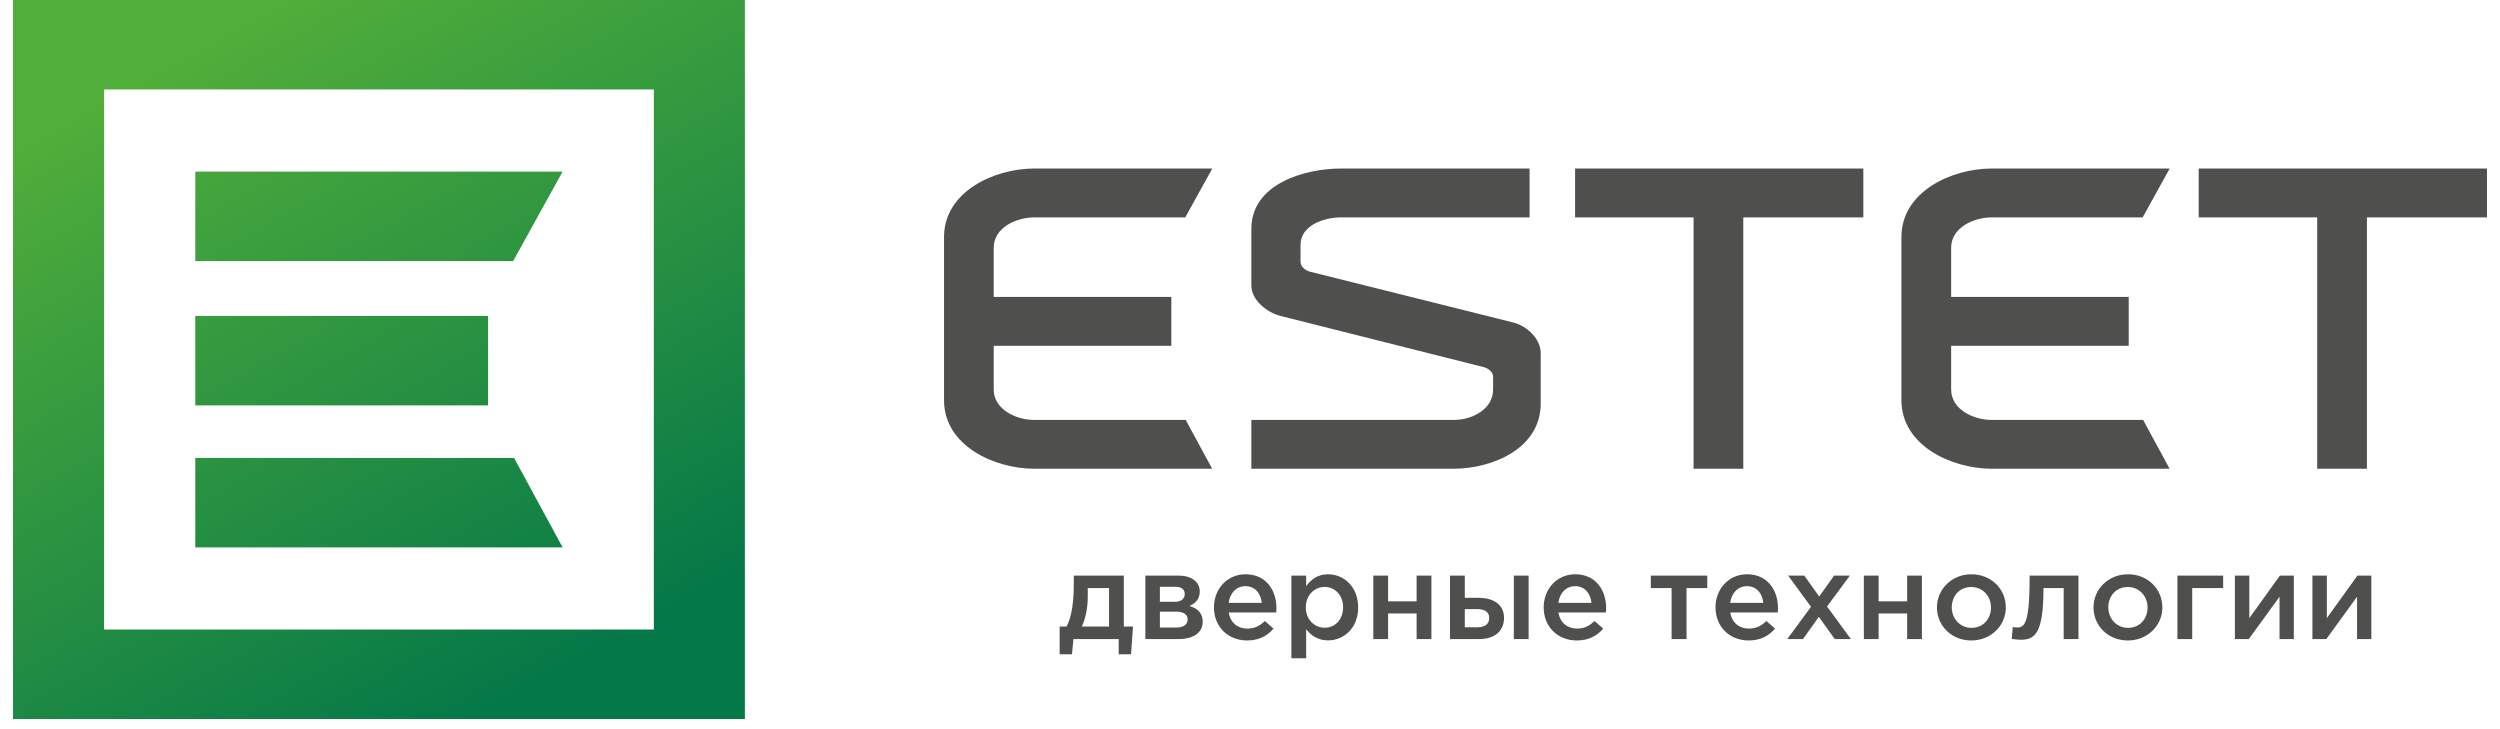 <?xml version="1.0" encoding="UTF-8"?> <svg xmlns="http://www.w3.org/2000/svg" width="96" height="28" viewBox="0 0 96 28" fill="none"> <g clip-path="url(#clip0)"> <path d="M81.743 13.279C81.743 12.653 81.743 12.028 81.743 11.403C79.704 11.403 76.963 11.403 74.924 11.403V9.513C74.924 8.743 75.785 8.352 76.468 8.347H82.279C82.624 7.721 82.969 7.094 83.316 6.471C81.039 6.471 78.749 6.471 76.468 6.471C74.929 6.478 73.032 7.358 73.015 9.08V15.39C73.032 17.112 74.93 17.991 76.468 18C78.749 18 81.031 18 83.313 18L82.296 16.125H76.468C75.782 16.125 74.924 15.72 74.924 14.958V13.279C76.963 13.279 79.704 13.279 81.743 13.279ZM40.69 25.125H41.164L41.22 24.539H42.958V25.125H43.432L43.507 24.059H43.155V22.103H41.234V22.403C41.234 23.086 41.164 23.653 40.957 24.059H40.69V25.125ZM41.54 24.059C41.685 23.759 41.77 23.349 41.77 22.906V22.583H42.587V24.059H41.54ZM43.982 24.539H45.268C45.832 24.539 46.184 24.29 46.184 23.879C46.184 23.533 45.973 23.353 45.672 23.27C45.883 23.178 46.071 23.021 46.071 22.712C46.071 22.338 45.747 22.103 45.254 22.103H43.982V24.539ZM44.54 24.096V23.487H45.156C45.461 23.487 45.606 23.607 45.606 23.782C45.606 23.971 45.461 24.096 45.184 24.096H44.54ZM44.54 23.109V22.532H45.132C45.386 22.532 45.494 22.652 45.494 22.809C45.494 22.984 45.362 23.109 45.123 23.109H44.54ZM47.889 24.594C48.344 24.594 48.668 24.415 48.903 24.138L48.57 23.847C48.373 24.036 48.175 24.138 47.898 24.138C47.532 24.138 47.245 23.916 47.184 23.519H49.007C49.011 23.492 49.016 23.399 49.016 23.363C49.016 22.661 48.617 22.052 47.828 22.052C47.119 22.052 46.616 22.624 46.616 23.321C46.616 24.082 47.17 24.594 47.889 24.594ZM47.18 23.15C47.231 22.772 47.475 22.509 47.823 22.509C48.199 22.509 48.415 22.79 48.452 23.15H47.18ZM49.589 25.277H50.157V24.161C50.331 24.387 50.589 24.59 50.998 24.59C51.589 24.59 52.153 24.133 52.153 23.326C52.153 22.509 51.585 22.052 50.998 22.052C50.599 22.052 50.34 22.255 50.157 22.509V22.103H49.589V25.277ZM50.866 24.105C50.481 24.105 50.143 23.796 50.143 23.326C50.143 22.85 50.481 22.537 50.866 22.537C51.251 22.537 51.575 22.846 51.575 23.316C51.575 23.805 51.256 24.105 50.866 24.105ZM52.735 24.539H53.303V23.556H54.398V24.539H54.966V22.103H54.398V23.09H53.303V22.103H52.735V24.539ZM55.68 24.539H56.812C57.394 24.539 57.755 24.23 57.755 23.727C57.755 23.196 57.328 22.956 56.769 22.956H56.248V22.103H55.68V24.539ZM56.248 24.087V23.39H56.727C57.018 23.39 57.187 23.51 57.187 23.727C57.187 23.962 57.023 24.087 56.736 24.087H56.248ZM58.131 24.539H58.699V22.103H58.131V24.539ZM60.55 24.594C61.005 24.594 61.329 24.415 61.564 24.138L61.23 23.847C61.033 24.036 60.836 24.138 60.559 24.138C60.193 24.138 59.906 23.916 59.845 23.519H61.667C61.672 23.492 61.677 23.399 61.677 23.363C61.677 22.661 61.278 22.052 60.489 22.052C59.779 22.052 59.277 22.624 59.277 23.321C59.277 24.082 59.831 24.594 60.55 24.594ZM59.84 23.15C59.892 22.772 60.136 22.509 60.484 22.509C60.859 22.509 61.075 22.79 61.113 23.15H59.84ZM64.189 24.539H64.762V22.583H65.56V22.103H63.391V22.583H64.189V24.539ZM67.148 24.594C67.603 24.594 67.927 24.415 68.162 24.138L67.829 23.847C67.632 24.036 67.434 24.138 67.157 24.138C66.791 24.138 66.504 23.916 66.443 23.519H68.265C68.27 23.492 68.275 23.399 68.275 23.363C68.275 22.661 67.876 22.052 67.087 22.052C66.377 22.052 65.875 22.624 65.875 23.321C65.875 24.082 66.429 24.594 67.148 24.594ZM66.439 23.15C66.49 22.772 66.734 22.509 67.082 22.509C67.458 22.509 67.674 22.79 67.711 23.15H66.439ZM68.632 24.539H69.237L69.843 23.686L70.454 24.539H71.073L70.158 23.289L71.036 22.103H70.43L69.858 22.906L69.285 22.103H68.665L69.543 23.302L68.632 24.539ZM71.572 24.539H72.139V23.556H73.234V24.539H73.802V22.103H73.234V23.09H72.139V22.103H71.572V24.539ZM75.695 24.594C76.46 24.594 77.024 24.018 77.024 23.326C77.024 22.62 76.465 22.052 75.704 22.052C74.943 22.052 74.379 22.629 74.379 23.326C74.379 24.027 74.939 24.594 75.695 24.594ZM75.704 24.11C75.263 24.11 74.948 23.75 74.948 23.326C74.948 22.892 75.239 22.541 75.695 22.541C76.141 22.541 76.455 22.896 76.455 23.326C76.455 23.755 76.164 24.11 75.704 24.11ZM77.582 24.567C78.132 24.567 78.47 24.35 78.47 22.583H79.245V24.539H79.814V22.103H77.939C77.939 23.958 77.743 24.096 77.455 24.096C77.418 24.096 77.329 24.087 77.291 24.078L77.249 24.534C77.334 24.548 77.493 24.567 77.582 24.567ZM81.706 24.594C82.471 24.594 83.035 24.018 83.035 23.326C83.035 22.62 82.476 22.052 81.716 22.052C80.954 22.052 80.391 22.629 80.391 23.326C80.391 24.027 80.949 24.594 81.706 24.594ZM81.716 24.11C81.274 24.11 80.959 23.75 80.959 23.326C80.959 22.892 81.25 22.541 81.706 22.541C82.152 22.541 82.467 22.896 82.467 23.326C82.467 23.755 82.176 24.11 81.716 24.11ZM83.613 24.539H84.181V22.583H85.369V22.103H83.613V24.539ZM85.82 24.539H86.355L87.534 22.915V24.539H88.083V22.103H87.548C87.154 22.647 86.763 23.192 86.374 23.736V22.103H85.82V24.539ZM88.797 24.539H89.332L90.511 22.915V24.539H91.06V22.103H90.525C90.13 22.647 89.741 23.192 89.351 23.736V22.103H88.797V24.539ZM66.942 18C66.942 14.782 66.942 11.564 66.942 8.347C68.479 8.347 70.016 8.347 71.552 8.347C71.552 7.721 71.552 7.096 71.552 6.471C67.862 6.471 64.172 6.471 60.483 6.471C60.483 7.096 60.483 7.721 60.483 8.347H65.033V18C65.669 18 66.306 18 66.942 18ZM90.89 18C90.89 14.782 90.89 11.564 90.89 8.347C92.427 8.347 93.963 8.347 95.5 8.347C95.5 7.721 95.5 7.096 95.5 6.471C91.81 6.471 88.12 6.471 84.43 6.471C84.43 7.096 84.43 7.721 84.43 8.347H88.98V18C89.617 18 90.253 18 90.89 18ZM58.736 8.347C58.736 7.721 58.736 7.096 58.736 6.471H51.505C50.07 6.471 48.052 7.071 48.052 8.789V10.964C48.052 11.525 48.656 12.004 49.169 12.131L56.969 14.096C57.139 14.138 57.335 14.275 57.335 14.465V14.958C57.335 15.721 56.521 16.125 55.831 16.125C53.238 16.125 50.645 16.125 48.052 16.125C48.052 16.75 48.052 17.375 48.052 18H55.831C57.34 17.99 59.163 17.209 59.163 15.498V13.564C59.163 13.004 58.632 12.515 58.106 12.383L50.306 10.433C50.127 10.388 49.941 10.246 49.941 10.049V9.406C49.941 8.639 50.86 8.347 51.505 8.347C53.916 8.347 56.326 8.347 58.736 8.347ZM44.979 13.279C44.979 12.653 44.979 12.028 44.979 11.403C42.939 11.403 40.199 11.403 38.159 11.403V9.513C38.159 8.743 39.02 8.352 39.704 8.347H45.515C45.86 7.721 46.204 7.094 46.551 6.471C44.275 6.471 41.985 6.471 39.704 6.471C38.165 6.478 36.267 7.358 36.251 9.08V15.39C36.267 17.112 38.166 17.991 39.704 18C41.986 18 44.267 18 46.548 18L45.531 16.125H39.704C39.018 16.125 38.159 15.72 38.159 14.958V13.279C40.199 13.279 42.939 13.279 44.979 13.279Z" fill="#4F4F4E"></path> <path d="M28.603 0C28.603 9.203 28.603 18.406 28.603 27.61C19.235 27.61 9.868 27.61 0.5 27.61C0.5 18.406 0.5 9.203 0.5 0C9.868 0 19.235 0 28.603 0ZM7.499 6.589H21.604L19.706 10.024H7.499V6.589ZM18.741 12.133H7.499V15.568H18.741L18.741 12.133ZM7.499 17.585H19.741L21.604 21.02H7.499V17.585ZM25.107 3.435H3.996V24.175H25.107V3.435Z" fill="url(#paint0_linear)"></path> </g> <defs> <linearGradient id="paint0_linear" x1="21.465" y1="25.823" x2="8.005" y2="1.583" gradientUnits="userSpaceOnUse"> <stop stop-color="#057848"></stop> <stop offset="1" stop-color="#51AE3A"></stop> </linearGradient> <clipPath id="clip0"> <rect width="95" height="28" fill="white" transform="translate(0.5)"></rect> </clipPath> </defs> </svg> 